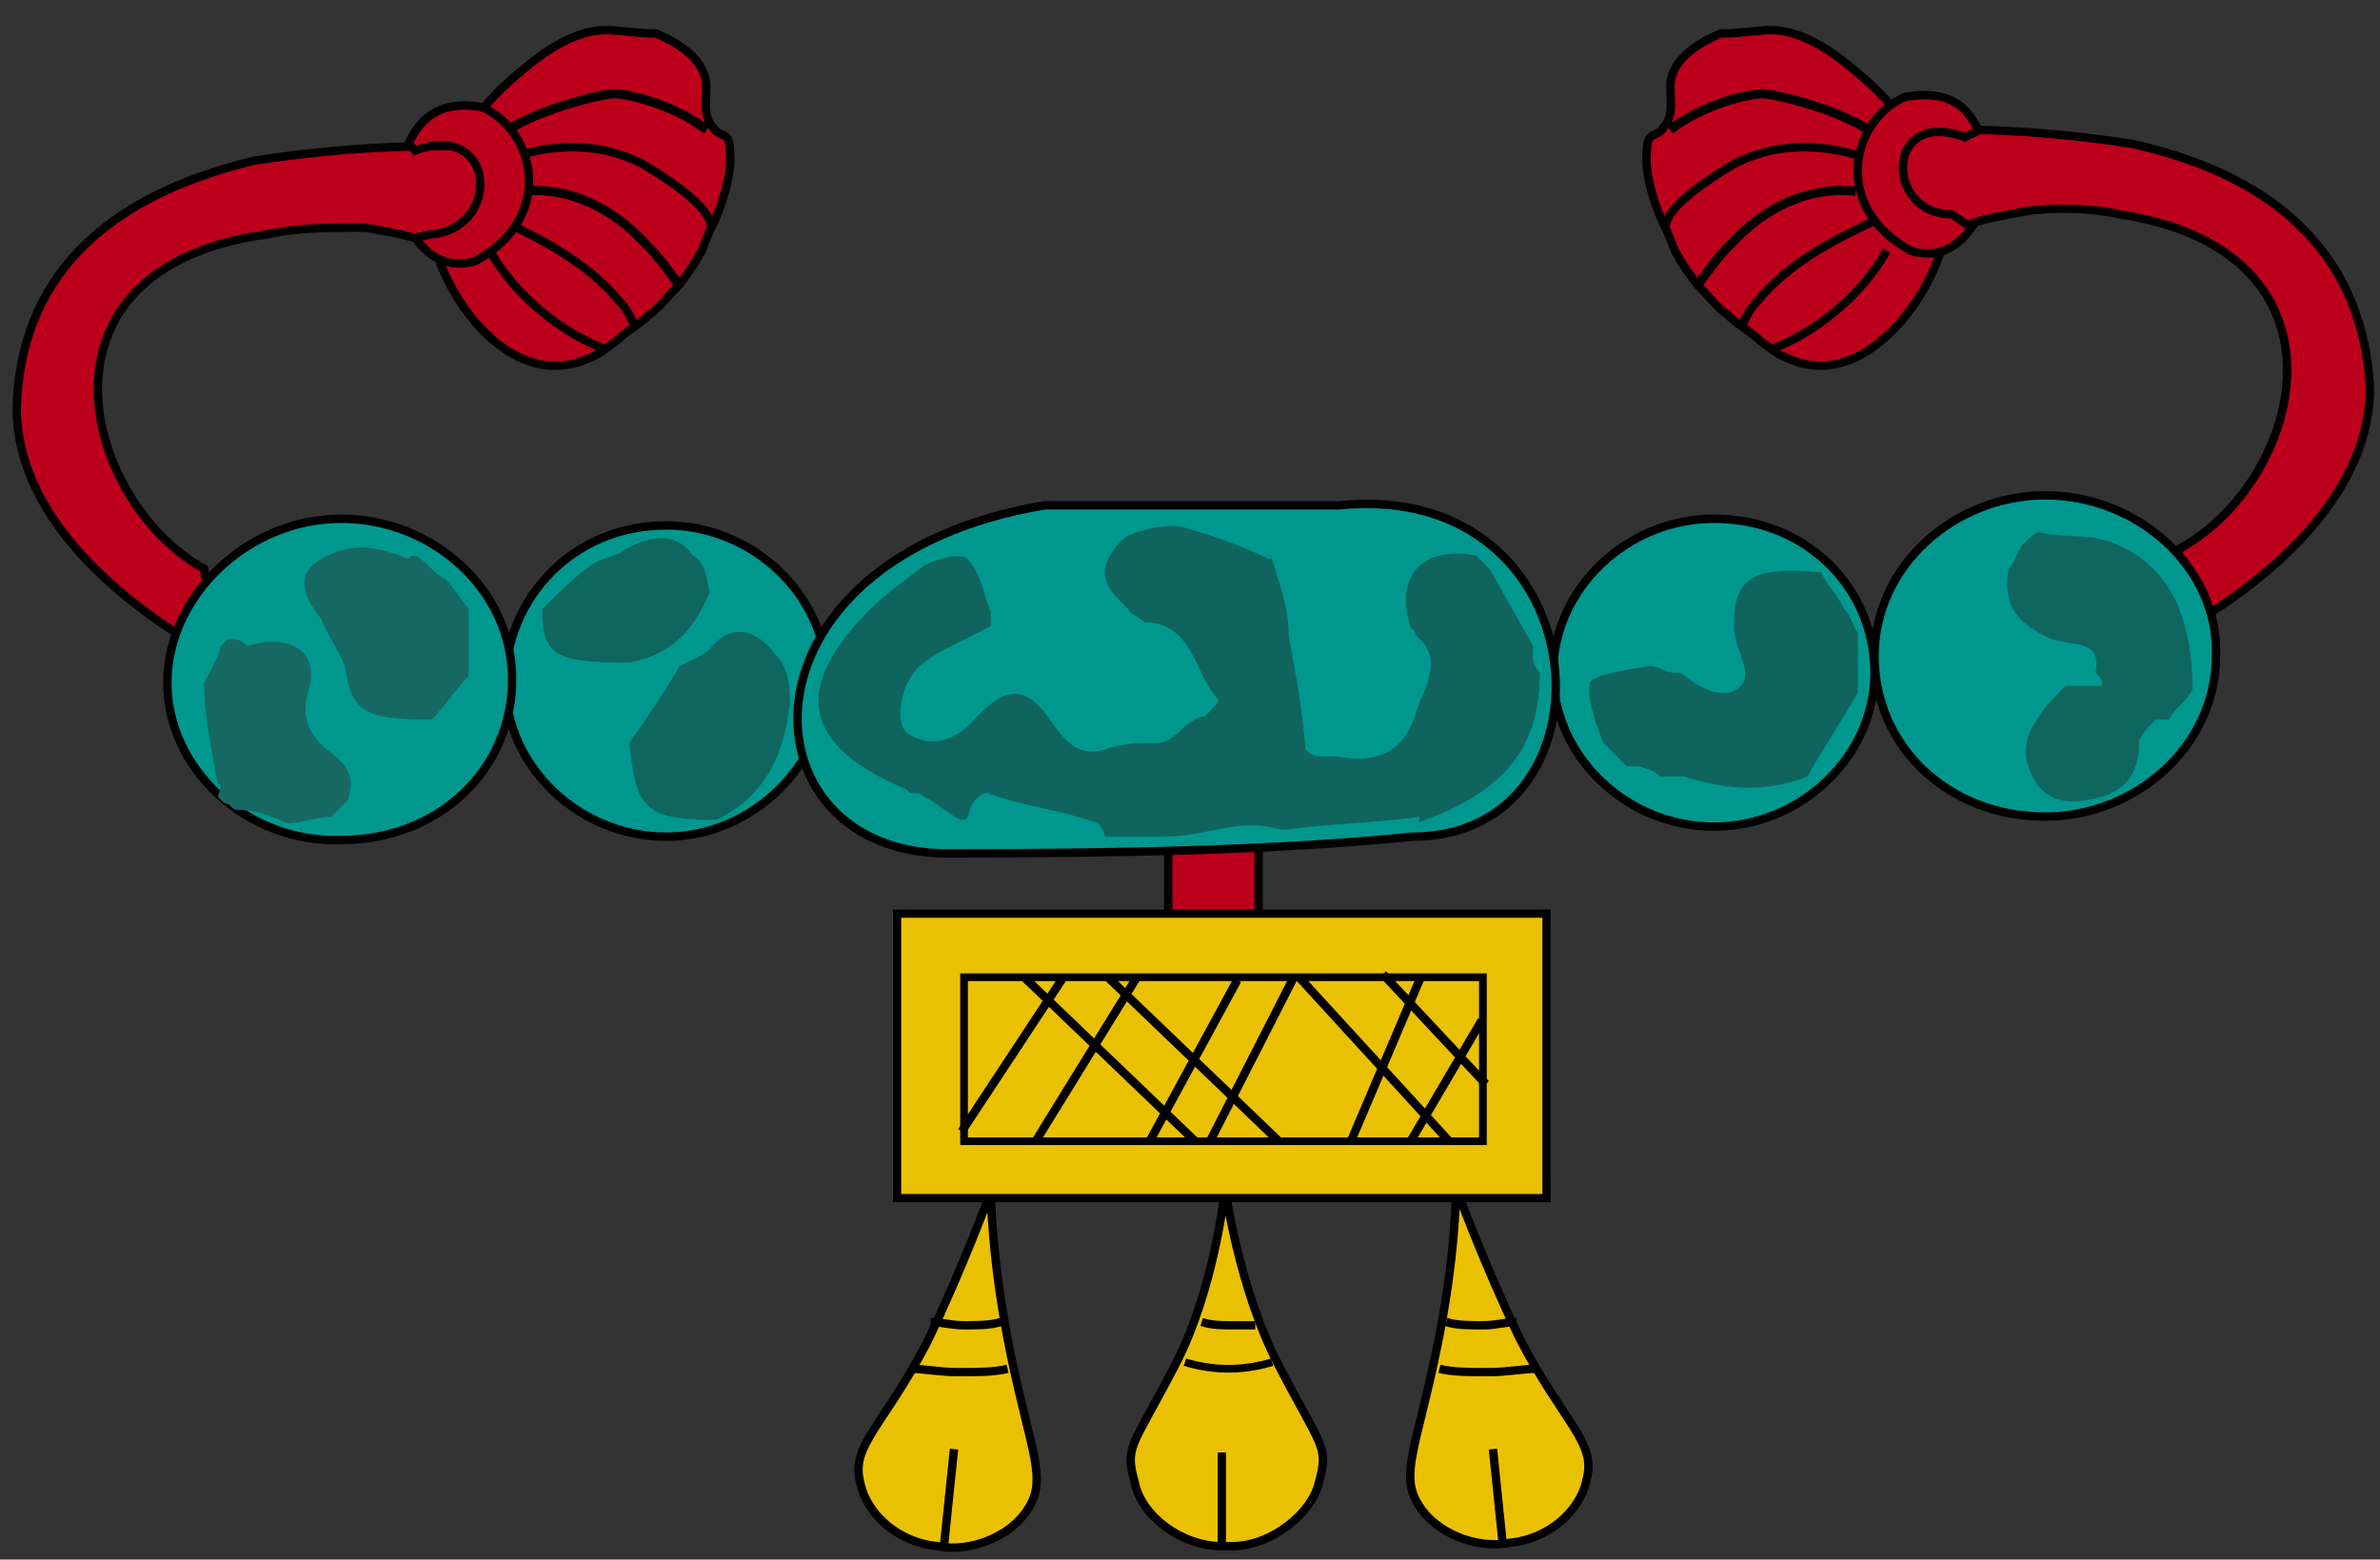 <?xml version="1.0" encoding="utf-8"?>
<!-- Generator: Adobe Illustrator 24.1.1, SVG Export Plug-In . SVG Version: 6.00 Build 0)  -->
<svg version="1.1" id="Capa_1" xmlns="http://www.w3.org/2000/svg" xmlns:xlink="http://www.w3.org/1999/xlink" x="0px" y="0px"
	 width="71.1px" height="46.6px" viewBox="0 0 71.1 46.6" style="enable-background:new 0 0 71.1 46.6;" xml:space="preserve">
<rect x="0" y="0" width="71.1" height="46.6" fill="#333333" stroke="none"/>
<style type="text/css">
	.st0{fill:#FAFCF8;}
	.st1{fill:#EAC102;stroke:#000000;stroke-width:0.25;stroke-linecap:square;}
	.st2{fill:#EAC102;stroke:#000000;stroke-width:0.25;stroke-miterlimit:10;}
	.st3{fill:#EAC102;stroke:#000000;stroke-width:0.247;stroke-miterlimit:10;}
	.st4{fill:#EAC102;stroke:#000000;stroke-width:0.229;stroke-miterlimit:10;}
	.st5{fill:#BC001B;stroke:#000000;stroke-width:0.25;stroke-linecap:square;}
	.st6{fill:#00978F;stroke:#000000;stroke-width:0.25;stroke-linecap:square;}
	.st7{fill:#EAC102;stroke:#000000;stroke-width:0.245;stroke-linecap:square;}
	.st8{fill:#EAC102;stroke:#000000;stroke-width:0.23;stroke-linecap:square;}
	.st9{fill:#BC001B;stroke:#000000;stroke-width:0.275;stroke-linecap:square;}
	.st10{fill:#BC001B;stroke:#000000;stroke-width:0.273;stroke-linecap:square;}
	.st11{fill:#0F655E;}
	.st12{fill:#0F665F;}
	.st13{fill:#166962;}
	.st14{fill:none;stroke:#000000;stroke-width:0.253;stroke-linecap:square;}
</style>
<path class="st0" d="M74.4,138.6"/>
<g>
	<g>
		<g>
			<path class="st1" d="M29.6,35.6c0,0-0.8,2.2-1.9,4.5c-1.3,2.5-2.3,3.1-2,4.2c0.2,1,1.2,1.8,2.3,1.9c1,0.2,2.2-0.3,2.7-1.1
				c0.6-0.9,0.1-1.7-0.5-4.6C29.6,37.6,29.6,35.6,29.6,35.6z"/>
			<line class="st2" x1="28.2" y1="46.2" x2="28.5" y2="43.3"/>
			<path class="st2" d="M27.2,40.9c0.4,0,0.9,0.1,1.4,0.1c0.6,0,1.1,0,1.5-0.1"/>
			<path class="st2" d="M27.8,39.5c0.3,0,0.6,0.1,1,0.1c0.4,0,0.8,0,1.1-0.1"/>
		</g>
		<g>
			<path class="st1" d="M43.5,35.5c0,0,0.8,2.2,1.9,4.5c1.3,2.5,2.3,3.1,2,4.2c-0.2,1-1.2,1.8-2.3,1.9c-1,0.2-2.2-0.3-2.7-1.1
				c-0.6-0.9-0.1-1.7,0.5-4.6C43.5,37.6,43.5,35.5,43.5,35.5z"/>
			<line class="st2" x1="44.9" y1="46.2" x2="44.6" y2="43.3"/>
			<path class="st2" d="M45.9,40.9c-0.4,0-0.9,0.1-1.4,0.1c-0.6,0-1.1,0-1.5-0.1"/>
			<path class="st2" d="M45.3,39.5c-0.3,0-0.6,0.1-1,0.1c-0.4,0-0.8,0-1.1-0.1"/>
		</g>
		<g>
			<path class="st1" d="M36.6,35.5c0,0-0.3,3-1.5,5.3c-1.3,2.5-1.5,2.4-1.2,3.5c0.2,1,1.4,1.9,2.6,1.9l0.3,0c1.2,0,2.4-1,2.6-1.9
				c0.3-1.1,0.1-1-1.2-3.5C37,38.5,36.6,35.5,36.6,35.5L36.6,35.5z"/>
			<line class="st2" x1="36.5" y1="46.2" x2="36.5" y2="43.4"/>
			<path class="st3" d="M35.9,39.5c0.3,0.1,0.6,0.1,0.9,0.1c0.4,0,0.4,0,0.7,0"/>
			<path class="st4" d="M35.4,40.7c0.3,0.1,0.8,0.2,1.3,0.2c0.5,0,1-0.1,1.3-0.2"/>
		</g>
	</g>
	<path class="st5" d="M34.9,25.2h2.7v2.5h-2.7V25.2z"/>
	<path class="st6" d="M19.9,15.7c2.6,0,4.8,2.1,4.8,4.6S22.5,25,19.9,25s-4.8-2.1-4.8-4.6C15.1,17.9,17.1,15.7,19.9,15.7z
		 M51.2,15.5c-2.6,0-4.8,2.1-4.8,4.6s2.2,4.6,4.8,4.6s4.8-2.1,4.8-4.6S54,15.5,51.2,15.5z"/>
	<path class="st6" d="M42.2,25c-4,0.4-8.6,0.5-13.9,0.5c-6.2,0-6.6-8.8,2.9-10.4H40C47.9,14.3,48.5,25,42.2,25z"/>
	<path class="st7" d="M26.8,27.3h19.4v8.5H26.8V27.3z"/>
	<path class="st8" d="M28.8,29.2h15.5v4.9H28.8V29.2z"/>
	<g>
		<g>
			<path class="st5" d="M53.4,10.7c-0.3-0.1-0.5-0.3-0.8-0.5c-0.3-0.3-0.7-0.5-1-0.8c-0.3-0.2-0.5-0.5-0.9-0.9
				c-0.3-0.4-0.5-0.7-0.6-0.9c-0.1-0.1-0.1-0.3-0.4-0.9c-0.2-0.4-0.6-1.5-0.5-2.2c0-0.1,0-0.3,0.1-0.4c0.1-0.1,0.3-0.1,0.4-0.3
				c0.3-0.3,0.2-0.8,0.2-1.2c0-0.8,0.8-1.3,1.5-1.6C52,1,52.5,0.9,52.9,0.9c0.9,0,1.8,0.6,2.5,1.2c1.5,1.2,3,3.3,2.6,5.3
				C57.5,9.2,55.5,11.7,53.4,10.7z"/>
			<path class="st9" d="M56,4c-0.8-0.6-2.5-1.1-3.3-1.2c-0.6,0-1.9,0.4-2.7,1"/>
			<path class="st5" d="M55.9,4.8c-0.9-0.4-2-0.5-3-0.3c-0.4,0.1-0.7,0.2-1.1,0.4c-0.5,0.3-1.8,1.1-2,1.7"/>
		</g>
		<path class="st5" d="M56.3,7.6c-0.7,1.2-2,2.3-3.3,2.8"/>
		<path class="st5" d="M52.1,9.6c0.1-0.2,0.2-0.4,0.4-0.6c0.9-1.1,2.2-1.8,3.5-2.4"/>
		<path class="st10" d="M50.8,8.4c0.3-0.4,0.5-0.7,0.9-1.1c1-1.1,2.3-1.7,3.6-1.6"/>
	</g>
	<g>
		<g>
			<path class="st5" d="M17.6,10.7c0.3-0.1,0.5-0.3,0.8-0.5c0.3-0.3,0.7-0.5,1-0.8c0.3-0.2,0.5-0.5,0.9-0.9c0.3-0.4,0.5-0.7,0.6-0.9
				c0.1-0.1,0.1-0.3,0.4-0.9c0.2-0.4,0.6-1.5,0.5-2.2c0-0.1,0-0.3-0.1-0.4c-0.1-0.1-0.3-0.1-0.4-0.3c-0.3-0.3-0.2-0.8-0.2-1.2
				c0-0.8-0.8-1.3-1.5-1.6C19,1,18.5,0.9,18.1,0.9c-0.9,0-1.8,0.6-2.5,1.2c-1.5,1.2-3,3.3-2.6,5.3C13.5,9.2,15.4,11.7,17.6,10.7z"/>
			<path class="st9" d="M15,4c0.8-0.6,2.5-1.1,3.3-1.2c0.6,0,1.9,0.4,2.7,1"/>
			<path class="st5" d="M15.1,4.8c0.9-0.4,2-0.5,3-0.3c0.4,0.1,0.7,0.2,1.1,0.4c0.5,0.3,1.8,1.1,2,1.7"/>
		</g>
		<path class="st5" d="M14.7,7.6c0.7,1.2,2,2.3,3.3,2.8"/>
		<path class="st5" d="M18.9,9.6c-0.1-0.2-0.2-0.4-0.4-0.6c-0.9-1.1-2.2-1.8-3.5-2.4"/>
		<path class="st10" d="M20.2,8.4c-0.3-0.4-0.5-0.7-0.9-1.1c-1-1.1-2.3-1.7-3.6-1.6"/>
	</g>
	<path class="st5" d="M8,7c-7.4,1-5.5,8-1.9,10l0.2,1.3L5.4,19c-3.3-2.1-4.9-4.5-4.9-6.8C0.6,8.4,3,5.9,7.6,4.8
		c2.6-0.4,4.9-0.5,7.5-0.4l-0.5,2.7l-1.5,0.4C12.7,7.1,12,7,10.9,6.8C9.8,6.8,8.9,6.8,8,7z"/>
	<path class="st5" d="M63.3,6.4c7.3,1.1,5.5,8,1.8,10L65,17.7l0.9,0.7c3.3-2.1,4.9-4.5,4.9-6.8c-0.2-3.8-2.6-6.3-7.1-7.3
		c-2.6-0.4-4.9-0.5-7.5-0.4l0.5,2.7L58.4,7c0.4-0.4,1.1-0.5,2.2-0.7C61.3,6.2,62.4,6.2,63.3,6.4z"/>
	<path class="st5" d="M12.4,7.1c0.5,0.7,1.1,0.9,1.8,0.7c2.4-1.3,1.8-3.9,0.2-4.6c-1.1-0.2-1.8,0.2-2.2,1.1l0.2,0.2
		C14.8,3.6,15,6.8,12.9,7L12.4,7.1z"/>
	<path class="st5" d="M15.5,7.1"/>
	<path class="st6" d="M10.2,15.5c2.7,0,5.1,2.1,5.1,4.8s-2.2,4.8-5.1,4.8C7.4,25.2,5,23,5,20.4S7.4,15.5,10.2,15.5z M61.1,14.8
		c-2.7,0-5.1,2.1-5.1,4.8s2.2,4.8,5.1,4.8c2.7,0,5.1-2.1,5.1-4.8C66.3,17,63.9,14.8,61.1,14.8z"/>
	<path class="st5" d="M58.9,6.8c-0.5,0.7-1.1,0.9-1.8,0.7c-2.4-1.3-1.8-3.9-0.2-4.6c1.1-0.2,1.8,0.1,2.2,1l-0.4,0.2
		c-2.4-0.9-2.4,2.3-0.4,2.3L58.9,6.8z"/>
	<path class="st11" d="M28.7,24.5c-0.4-0.2-0.7-0.5-1.1-0.7c-0.2-0.2-0.4,0-0.5-0.2c-3.1-1.3-3.5-3-1.1-5.4c0.5-0.5,1.1-0.9,1.6-1.3
		c0.4-0.2,1.1-0.4,1.3-0.2c0.4,0.4,0.5,1.1,0.7,1.6c0,0.2,0,0.2,0,0.4l0,0c-0.7,0.4-1.5,0.7-2,1.1c-0.7,0.5-0.9,1.8-0.5,2.1
		c0.7,0.5,1.5,0.2,2-0.4l0.2-0.2c0.9-0.9,1.5-0.7,2.2,0.4c0.4,0.5,0.7,0.9,1.5,0.7c0.5-0.2,1.1-0.2,1.6-0.2c0.2,0,0.5-0.2,0.7-0.4
		c0.2-0.2,0.5-0.4,0.7-0.4c0.2-0.2,0.4-0.4,0.4-0.5c-0.7-0.7-0.7-2.1-2-2.3h-0.2c-0.2-0.2-0.4-0.2-0.5-0.4c-0.4-0.4-0.7-0.7-0.7-1.1
		s0.4-0.9,0.7-1.1c0.5-0.2,1.3-0.4,1.8-0.2c0.7,0.2,1.6,0.5,2.4,0.9H38c0.2,0.7,0.5,1.4,0.5,2.3c0.2,1.1,0.4,2.1,0.5,3.4
		c0,0,0.2,0.2,0.4,0.2s0.4,0,0.5,0c1.1,0.2,2,0,2.4-1.3c0.2-0.7,0.9-1.6,0-2.3c0-0.2-0.2-0.2-0.2-0.4c-0.4-1.4,0.4-2.3,2-2l0,0
		c0.2,0.2,0.2,0.2,0.4,0.4l0,0c0.4,0.7,0.9,1.6,1.3,2.3c0,0.2,0,0.2,0,0.4s0.2,0.4,0.2,0.4c0,2.3-1.1,3.6-3.7,4.5
		c0.2,0,0-0.4,0.2-0.2c-1.5,0.2-2.7,0.2-4.2,0.4C37,24.4,36.1,25,34.8,25c-0.2,0-0.4,0-0.5,0c-0.4,0-0.7,0-1.3,0
		c0-0.2-0.2-0.4-0.2-0.4c-1.1-0.4-2.2-0.5-3.3-0.9c-0.2,0-0.4,0.2-0.5,0.4C28.9,24.5,28.9,24.5,28.7,24.5z"/>
	<path class="st11" d="M54,23.2c-1.3,0.5-2.4,0.4-3.7,0c-0.2,0-0.4,0-0.7,0C49.4,23,49.2,23,49,22.9c-0.2,0-0.4,0-0.4,0
		c-0.2-0.2-0.5-0.5-0.7-0.7c-0.2-0.5-0.5-1.3-0.4-1.8c0-0.2,1.1-0.4,1.8-0.5c0.2,0,0.5,0.2,0.7,0.2h0.2c0.5,0.4,1.3,0.9,1.8,0.4
		c0.4-0.4-0.2-1.1-0.2-1.8c0-1.4,0.5-1.8,2.6-1.6c0.2,0.4,0.5,0.7,0.7,1.1c0.2,0.2,0.2,0.4,0.4,0.7c0,0.2,0,0.4,0,0.5
		c0,0.4,0,0.7,0,1.3C55.1,21.4,54.5,22.3,54,23.2z"/>
	<path class="st12" d="M61.3,19.1c-0.9-0.4-1.5-0.9-1.3-2.1c0.2-0.2,0.2-0.4,0.4-0.7c0.2-0.2,0.4-0.4,0.5-0.4c0.7,0.2,1.6,0,2.4,0.4
		c1.6,0.7,2.2,2.3,2.2,4.3c-0.2,0.4-0.5,0.5-0.7,0.9c-0.2,0-0.2,0-0.4,0c-0.2,0.2-0.5,0.5-0.5,0.7c0,0.9-0.4,1.4-1.1,1.6
		c-0.7,0.2-1.8,0.4-2.2-0.9c-0.2-0.4,0-1.1,0.2-1.3c0.2-0.4,0.5-0.7,0.9-1.1c0.4,0,0.5,0,0.9,0h0.2c0-0.2,0-0.2-0.2-0.4
		C62.8,19.1,61.9,19.3,61.3,19.1z"/>
	<path class="st12" d="M21.4,24.5c-2.2,0-2.4-0.4-2.6-2.3c0.5-0.7,1.1-1.6,1.5-2.3c0.4-0.2,0.5-0.2,0.9-0.5c0.7-0.9,1.5-0.5,2,0.2
		c0.4,0.4,0.4,1.1,0.4,1.4C23.4,22.7,22.8,23.8,21.4,24.5z"/>
	<path class="st12" d="M18.8,19.8c-2.2,0-2.6-0.2-2.6-1.6c0.5-0.5,1.1-1.1,1.6-1.4c0.4-0.2,0.7-0.2,0.9-0.4c0.9-0.5,1.6-0.4,2,0.2
		c0.4,0.2,0.4,0.7,0.5,1.1C20.8,18.6,20.3,19.5,18.8,19.8z"/>
	<path class="st13" d="M12.4,16.6c0.4,0.2,0.5,0.5,0.9,0.7c0.2,0.2,0.4,0.5,0.7,0.9c0,0.2,0,0.4,0,0.4c0,0.5,0,1.1,0,1.6
		c-0.4,0.4-0.7,0.9-1.1,1.3c-2,0-2.4-0.2-2.6-1.6c-0.2-0.5-0.5-0.9-0.7-1.4c-0.4-0.5-0.9-1.3,0-1.8s1.6-0.4,2.6,0
		C12.2,16.6,12.4,16.6,12.4,16.6z"/>
	<path class="st13" d="M6.5,23.4C6.5,23.4,6.5,23.2,6.5,23.4c-0.2-1.1-0.4-2-0.4-3c0.2-0.4,0.4-0.7,0.5-1.1l0.2-0.2H7
		c0.2,0,0.4,0.2,0.4,0.2c1.3-0.4,2.2,0.2,1.8,1.4c-0.2,0.7,0,1.3,0.7,1.8c0.5,0.4,0.7,0.7,0.5,1.4c-0.2,0.2-0.4,0.4-0.5,0.5
		c-0.4,0-0.9,0.2-1.3,0.2c-0.5-0.2-0.9-0.4-1.5-0.4c-0.2,0-0.2-0.2-0.4-0.2l-0.2-0.2l0,0l0,0C6.7,23.4,6.5,23.4,6.5,23.4z"/>
	<g>
		<line class="st14" x1="28.8" y1="33.7" x2="31.7" y2="29.3"/>
		<line class="st14" x1="30.7" y1="29.3" x2="35.6" y2="34"/>
		<line class="st14" x1="31" y1="34" x2="33.9" y2="29.3"/>
		<line class="st14" x1="33.2" y1="29.3" x2="38.1" y2="34"/>
		<line class="st14" x1="36.9" y1="29.4" x2="34.4" y2="34"/>
		<line class="st14" x1="38.6" y1="29.3" x2="36.2" y2="34"/>
		<g>
			<line class="st14" x1="44.3" y1="32.3" x2="41.4" y2="29.2"/>
			<line class="st14" x1="44.2" y1="30.6" x2="42.2" y2="34"/>
			<line class="st14" x1="43.2" y1="34" x2="38.9" y2="29.3"/>
			<line class="st14" x1="40.4" y1="34" x2="42.4" y2="29.3"/>
		</g>
	</g>
</g>
</svg>
